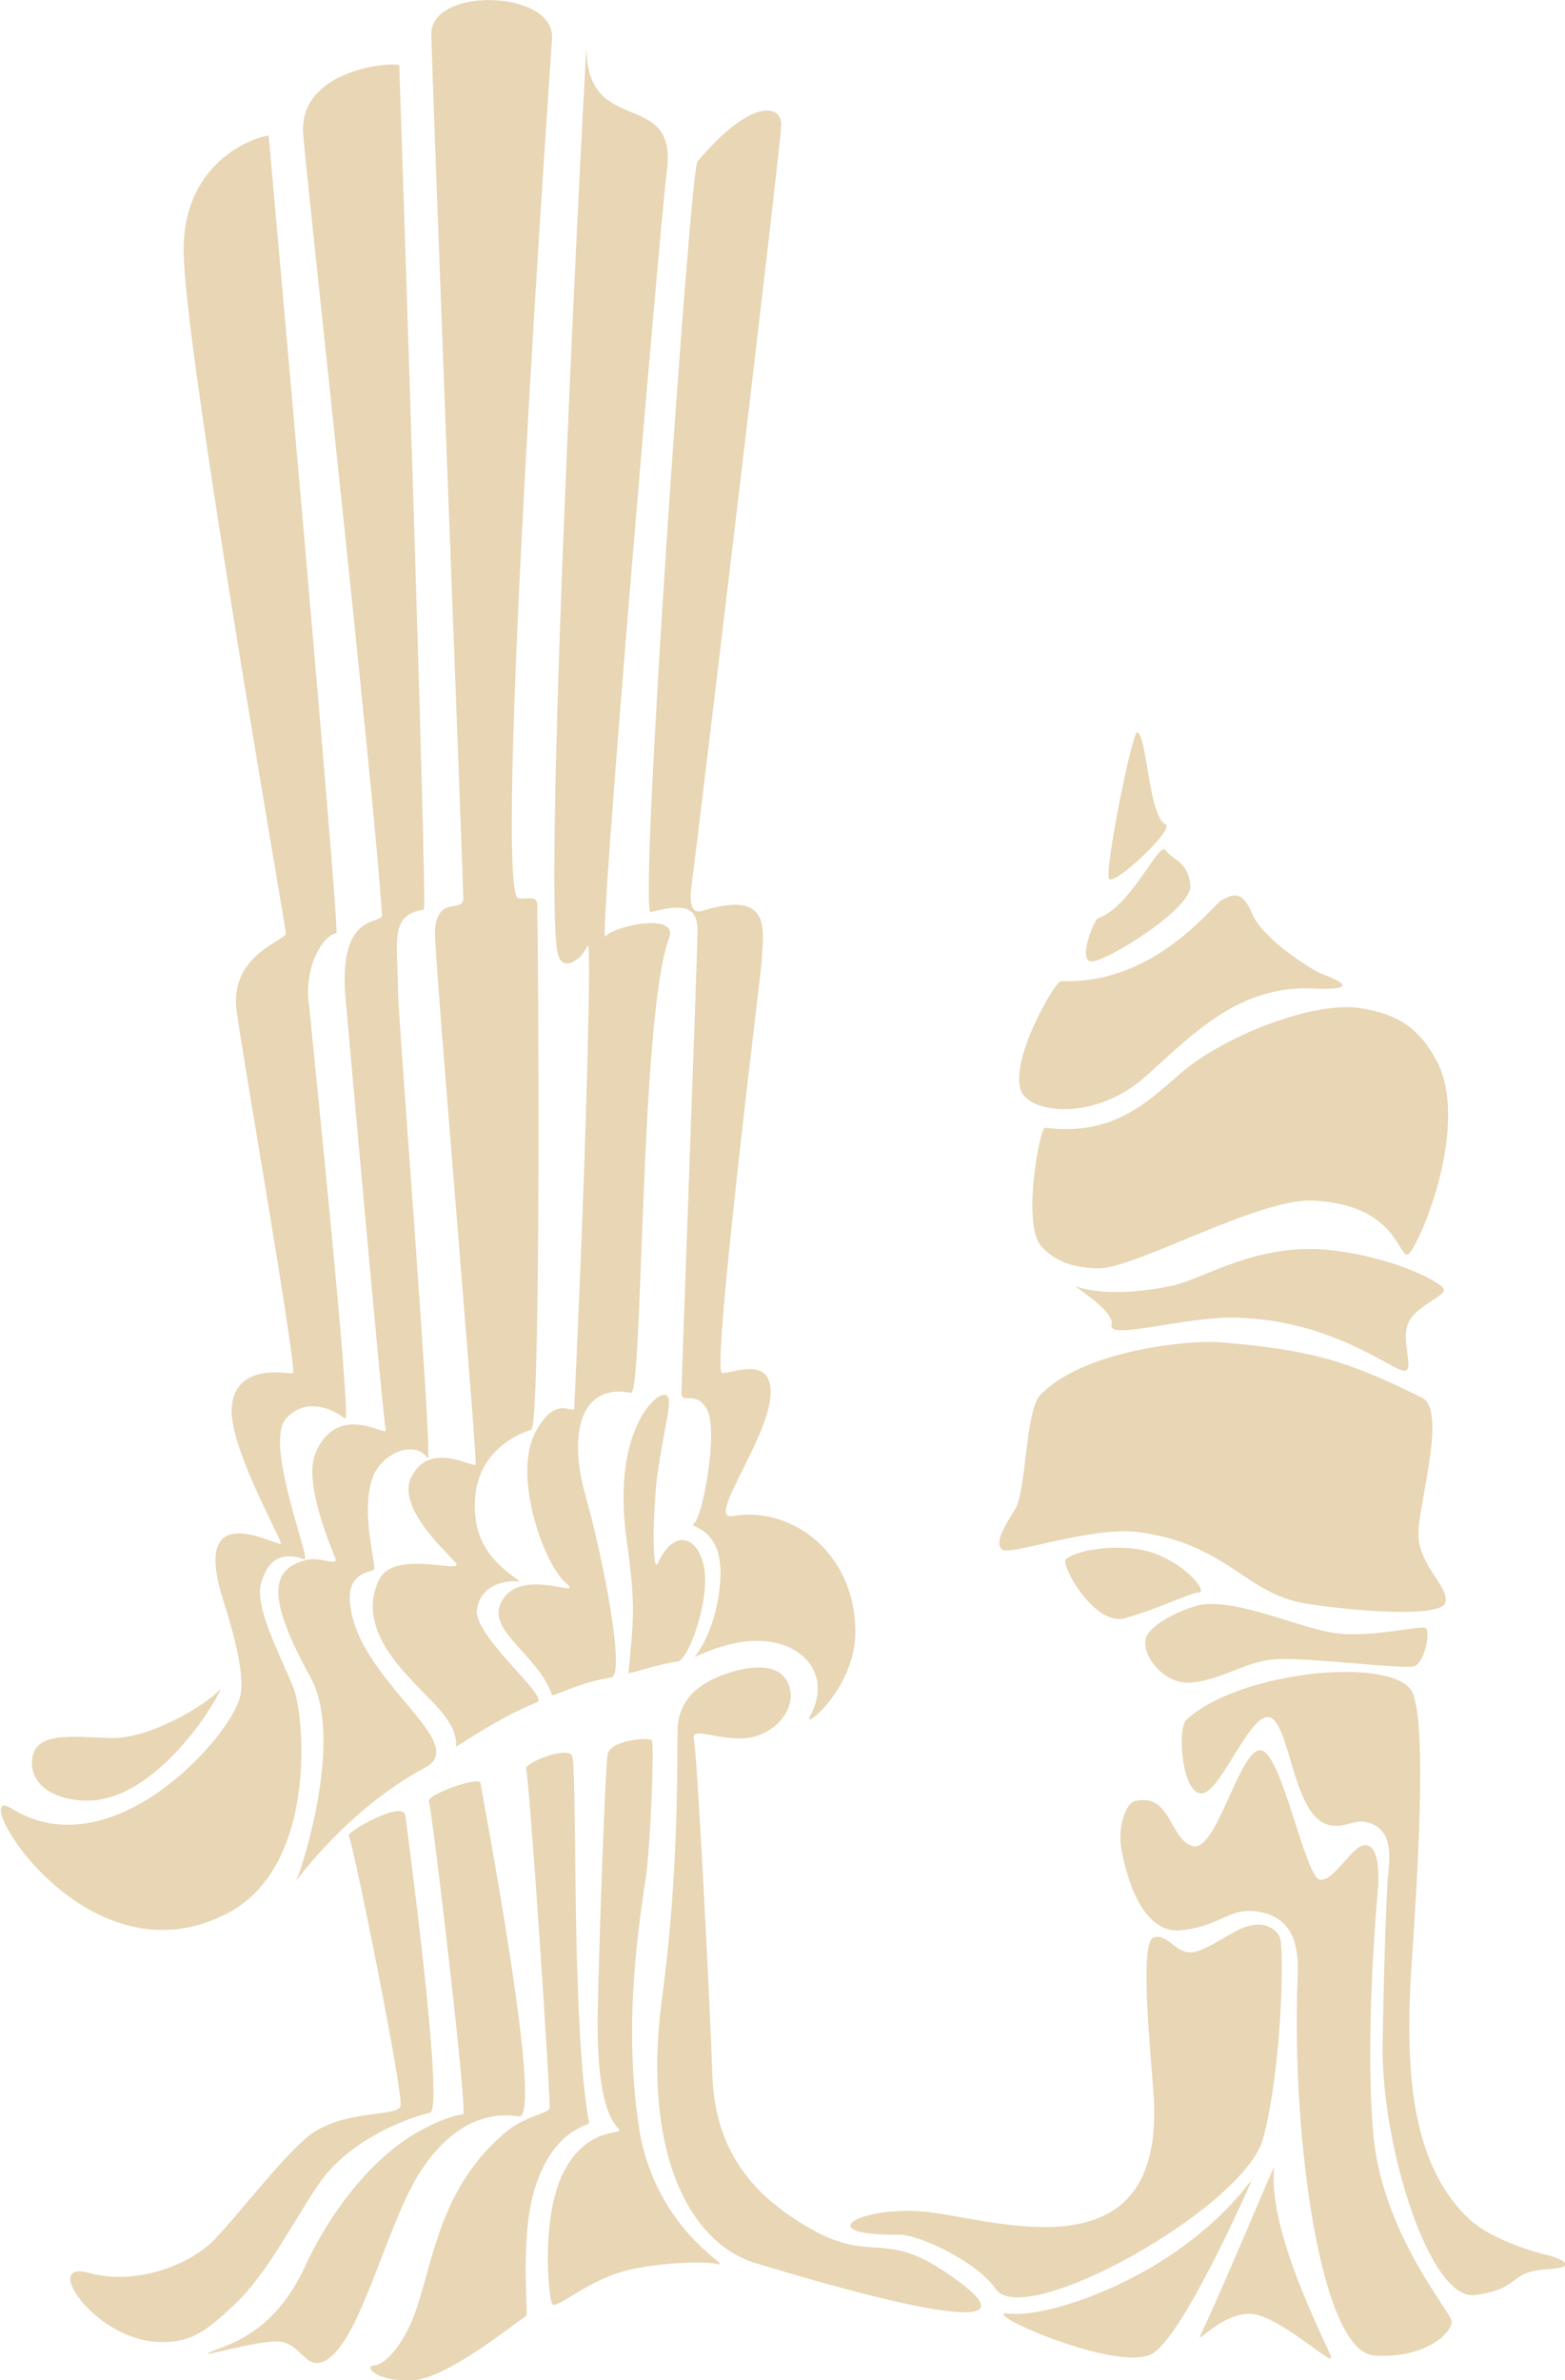 <svg xmlns="http://www.w3.org/2000/svg" xmlns:xlink="http://www.w3.org/1999/xlink" version="1.1" id="Layer_1" x="0" y="0" width="12.7" height="19.31" viewBox="0 0 12.7 19.31" enable-background="new 0 0 12.703 19.306" xml:space="preserve">
  <defs>
    <rect id="SVGID_1_" y="0" width="12.7" height="19.31"/>
	<style type="text/css"><![CDATA[
		path {
			fill: #e8d6b4;
		}
	]]>
	</style>
  </defs>
  <clipPath id="SVGID_2_">
    <use xlink:href="#SVGID_1_" overflow="visible"/>
  </clipPath>
  <path clip-path="url(#SVGID_2_)" d="M9.23 5.94c-0.04-0.02-0.27 1.13-0.23 1.19 0.04 0.06 0.53-0.4 0.46-0.44C9.32 6.62 9.31 5.98 9.23 5.94"/>
  <path clip-path="url(#SVGID_2_)" d="M8.91 7.45C8.88 7.46 8.74 7.8 8.86 7.8c0.12 0 0.82-0.43 0.8-0.62 -0.02-0.19-0.14-0.2-0.2-0.28C9.41 6.81 9.18 7.36 8.91 7.45"/>
  <path clip-path="url(#SVGID_2_)" d="M8.61 7.96c-0.05 0-0.43 0.66-0.32 0.9C8.38 9.04 8.9 9.09 9.3 8.73c0.39-0.35 0.76-0.74 1.36-0.71 0.48 0.02 0.08-0.11 0.04-0.13 -0.04-0.02-0.45-0.26-0.54-0.48 -0.09-0.22-0.19-0.13-0.24-0.11C9.87 7.3 9.4 7.99 8.61 7.96"/>
  <path clip-path="url(#SVGID_2_)" d="M8.48 9.15C8.44 9.14 8.29 9.93 8.45 10.11c0.07 0.08 0.2 0.18 0.47 0.18 0.29 0 1.3-0.57 1.73-0.55 0.67 0.03 0.7 0.45 0.77 0.44 0.07-0.01 0.51-1 0.25-1.55 -0.16-0.32-0.37-0.41-0.63-0.45 -0.35-0.06-1.07 0.2-1.45 0.52C9.31 8.94 9.04 9.22 8.48 9.15"/>
  <path clip-path="url(#SVGID_2_)" d="M8.74 10.44c-0.06-0.02 0.31 0.19 0.28 0.31s0.54-0.05 0.93-0.06c0.82-0.01 1.33 0.42 1.44 0.43 0.1 0.01-0.03-0.24 0.04-0.39 0.07-0.15 0.33-0.22 0.28-0.28 -0.04-0.06-0.43-0.26-0.94-0.31 -0.58-0.05-0.97 0.22-1.25 0.29C9.33 10.47 8.99 10.52 8.74 10.44"/>
  <path clip-path="url(#SVGID_2_)" d="M8.44 11.32c-0.12 0.13-0.11 0.77-0.2 0.92 -0.09 0.15-0.17 0.27-0.11 0.33 0.05 0.06 0.72-0.19 1.11-0.14 0.73 0.1 0.86 0.5 1.36 0.58 0.37 0.06 1.1 0.12 1.13-0.01s-0.23-0.31-0.22-0.57c0.01-0.26 0.23-0.99 0.03-1.09 -0.59-0.29-0.88-0.39-1.65-0.45C9.67 10.87 8.79 10.95 8.44 11.32"/>
  <path clip-path="url(#SVGID_2_)" d="M8.65 12.65c-0.05 0.04 0.23 0.54 0.47 0.48 0.24-0.06 0.54-0.21 0.61-0.21 0.07 0-0.09-0.22-0.37-0.32C9.14 12.52 8.76 12.56 8.65 12.65"/>
  <path clip-path="url(#SVGID_2_)" d="M9.74 13.02c-0.09 0.02-0.33 0.11-0.42 0.23 -0.1 0.12 0.1 0.43 0.36 0.4 0.26-0.03 0.44-0.18 0.69-0.19 0.25-0.01 1 0.08 1.1 0.06 0.09-0.02 0.14-0.28 0.1-0.31 -0.03-0.03-0.43 0.08-0.73 0.04C10.54 13.21 10.05 12.97 9.74 13.02"/>
  <path clip-path="url(#SVGID_2_)" d="M9.63 13.95c-0.08 0.07-0.04 0.6 0.12 0.6 0.16 0 0.41-0.71 0.57-0.61 0.16 0.1 0.18 0.84 0.49 0.87 0.14 0.02 0.2-0.08 0.35 0 0.14 0.08 0.12 0.27 0.1 0.45 -0.01 0.18-0.03 0.65-0.04 1.34 -0.01 0.8 0.38 2.07 0.75 2.02 0.38-0.05 0.26-0.19 0.59-0.21 0.33-0.02 0-0.12-0.03-0.12 -0.03-0.01-0.4-0.1-0.6-0.28 -0.5-0.46-0.52-1.27-0.48-2 0.05-0.72 0.14-2.09 0-2.3C11.26 13.44 10.06 13.56 9.63 13.95"/>
  <path clip-path="url(#SVGID_2_)" d="M9.22 14.61C9.13 14.62 9.07 14.84 9.1 15c0.03 0.17 0.15 0.7 0.49 0.66 0.35-0.04 0.39-0.21 0.67-0.14 0.27 0.07 0.28 0.34 0.27 0.54 -0.05 1.29 0.19 3.02 0.62 3.05 0.42 0.03 0.64-0.19 0.63-0.28 -0.02-0.09-0.54-0.69-0.63-1.46 -0.08-0.77 0.02-1.91 0.03-2.02 0.01-0.11 0.02-0.36-0.09-0.38 -0.11-0.02-0.26 0.3-0.38 0.28 -0.12-0.02-0.31-1.04-0.48-1.05 -0.17-0.01-0.35 0.8-0.54 0.78C9.49 14.94 9.51 14.55 9.22 14.61"/>
  <path clip-path="url(#SVGID_2_)" d="M9.66 15.84c-0.13 0-0.19-0.16-0.3-0.12s-0.03 0.86 0 1.25c0.12 1.58-1.37 1-1.9 0.97 -0.53-0.03-0.86 0.2-0.16 0.19 0.16 0 0.63 0.22 0.78 0.44 0.23 0.34 2.02-0.66 2.17-1.22 0.15-0.56 0.17-1.49 0.14-1.62 -0.02-0.07-0.12-0.15-0.27-0.1C10.02 15.65 9.78 15.84 9.66 15.84"/>
  <path clip-path="url(#SVGID_2_)" d="M10.13 17.72c-0.59 0.76-1.63 1.09-1.94 1.05 -0.3-0.04 0.9 0.5 1.17 0.32 0.27-0.18 0.83-1.47 0.81-1.43C10.17 17.68 10.15 17.7 10.13 17.72"/>
  <path clip-path="url(#SVGID_2_)" d="M10.34 17.58c0.01-0.04-0.44 1.04-0.6 1.37 -0.04 0.08 0.22-0.23 0.46-0.17 0.24 0.06 0.63 0.43 0.6 0.34C10.78 19.04 10.28 18.11 10.34 17.58"/>
  <path clip-path="url(#SVGID_2_)" d="M2.18 1.1c-0.06 0-0.69 0.17-0.69 0.93s0.82 5.44 0.83 5.54c0.01 0.06-0.46 0.17-0.4 0.63 0.05 0.38 0.47 2.77 0.46 2.94 0 0.02-0.47-0.11-0.5 0.28 -0.02 0.31 0.37 1 0.4 1.1 0.02 0.06-0.71-0.4-0.49 0.39 0.05 0.17 0.21 0.64 0.16 0.85 -0.08 0.34-1.05 1.42-1.86 0.91 -0.38-0.23 0.59 1.49 1.78 0.84 0.71-0.4 0.6-1.6 0.51-1.82 -0.11-0.27-0.32-0.66-0.26-0.85 0.03-0.09 0.09-0.28 0.35-0.19 0.06 0.02-0.33-0.94-0.15-1.14 0.18-0.2 0.42-0.05 0.48 0 0.06 0.06-0.26-3.01-0.29-3.34C2.46 7.88 2.6 7.6 2.73 7.57 2.76 7.56 2.18 1.1 2.18 1.1"/>
  <path clip-path="url(#SVGID_2_)" d="M3.24 0.53C3.18 0.5 2.43 0.56 2.46 1.08c0.01 0.21 0.57 5.27 0.64 6.34 0.01 0.09-0.34-0.04-0.3 0.63 0.02 0.23 0.31 3.48 0.33 3.55 0.02 0.07-0.39-0.24-0.57 0.19 -0.1 0.24 0.13 0.77 0.16 0.85 0.03 0.08-0.12-0.02-0.25 0.02 -0.28 0.08-0.3 0.31 0.05 0.95 0.27 0.49-0.06 1.52-0.11 1.63 -0.05 0.1 0.34-0.52 1.04-0.9 0.38-0.2-0.56-0.71-0.61-1.34 -0.02-0.19 0.1-0.24 0.19-0.26 0.04-0.01-0.11-0.43-0.01-0.74 0.06-0.2 0.34-0.33 0.45-0.17 0.05 0.08-0.24-3.59-0.24-3.78 0-0.39-0.08-0.63 0.21-0.67C3.47 7.39 3.24 0.53 3.24 0.53"/>
  <path clip-path="url(#SVGID_2_)" d="M4.48 0.31c0.02-0.39-0.97-0.42-0.98-0.04 0 0.21 0.26 6.9 0.26 7.02 0 0.12-0.22-0.03-0.23 0.27 -0.01 0.15 0.34 4.21 0.33 4.32 -0.01 0.04-0.37-0.2-0.52 0.1 -0.12 0.23 0.23 0.56 0.35 0.69 0.12 0.12-0.48-0.11-0.61 0.14 -0.18 0.35 0.13 0.68 0.25 0.81 0.15 0.17 0.39 0.35 0.37 0.55 0 0.01 0.35-0.24 0.66-0.36 0.1-0.04-0.52-0.54-0.49-0.75 0.03-0.21 0.24-0.24 0.33-0.23 0.09 0.01-0.3-0.13-0.34-0.51 -0.06-0.49 0.29-0.67 0.45-0.72 0.08-0.02 0.06-3.72 0.05-4.25 0-0.08-0.05-0.06-0.15-0.06C3.99 7.31 4.48 0.31 4.48 0.31"/>
  <path clip-path="url(#SVGID_2_)" d="M4.76 0.39c0-0.16-0.37 6.93-0.23 7.36 0.04 0.13 0.18 0.05 0.24-0.08 0.03-0.06-0.01 1.65-0.11 3.75 0 0.07-0.14-0.12-0.31 0.19 -0.2 0.36 0.07 1.09 0.24 1.23 0.16 0.14-0.31-0.11-0.49 0.11 -0.21 0.26 0.25 0.44 0.38 0.8 0.01 0.02 0.21-0.1 0.48-0.14 0.12-0.02-0.07-0.99-0.21-1.48 -0.14-0.5-0.04-0.91 0.37-0.83 0.1 0.02 0.07-3.06 0.31-3.69 0.08-0.21-0.45-0.1-0.52-0.01C4.86 7.65 5.35 1.88 5.41 1.4 5.51 0.7 4.76 1.13 4.76 0.39"/>
  <path clip-path="url(#SVGID_2_)" d="M5.66 1.31C5.6 1.38 5.18 7.42 5.28 7.4c0.24-0.06 0.39-0.07 0.38 0.17 0 0.15-0.13 3.64-0.13 3.73 0 0.1 0.12-0.03 0.21 0.14 0.09 0.18-0.04 0.88-0.11 0.92 -0.06 0.04 0.27 0.01 0.21 0.52 -0.03 0.28-0.13 0.47-0.2 0.56 -0.03 0.03 0.37-0.22 0.73-0.09 0.23 0.09 0.35 0.31 0.2 0.58 -0.06 0.11 0.4-0.25 0.37-0.74 -0.03-0.64-0.56-0.97-0.99-0.89 -0.25 0.05 0.36-0.71 0.3-1.06 -0.04-0.22-0.3-0.1-0.39-0.1 -0.09 0 0.31-3.2 0.32-3.33 0.01-0.25 0.1-0.6-0.48-0.42C5.6 7.42 5.59 7.31 5.62 7.12c0.02-0.13 0.72-5.96 0.72-6.11C6.34 0.85 6.1 0.79 5.66 1.31"/>
  <path clip-path="url(#SVGID_2_)" d="M5.37 11.32c-0.08 0.02-0.41 0.34-0.28 1.21 0.07 0.5 0.05 0.62 0.01 1.04 0 0.02 0.19-0.06 0.4-0.09C5.57 13.47 5.7 13.15 5.72 12.88c0.03-0.36-0.22-0.55-0.38-0.2 -0.04 0.1-0.05-0.29-0.01-0.68C5.4 11.49 5.49 11.29 5.37 11.32"/>
  <path clip-path="url(#SVGID_2_)" d="M2.83 14.89c0.05 0.13 0.45 2.12 0.42 2.2 -0.03 0.08-0.41 0.03-0.69 0.2 -0.21 0.13-0.59 0.64-0.82 0.88 -0.18 0.19-0.62 0.38-1.02 0.27 -0.39-0.11 0.05 0.54 0.56 0.56 0.26 0.01 0.38-0.07 0.64-0.32 0.26-0.25 0.49-0.71 0.68-0.98 0.22-0.31 0.64-0.5 0.89-0.56 0.12-0.02-0.19-2.32-0.2-2.41C3.27 14.6 2.82 14.86 2.83 14.89"/>
  <path clip-path="url(#SVGID_2_)" d="M3.48 14.61c0.03 0.1 0.31 2.48 0.28 2.54 -0.01 0.01-0.08 0-0.3 0.11 -0.45 0.22-0.81 0.74-0.99 1.14 -0.25 0.53-0.61 0.62-0.76 0.68 -0.15 0.07 0.41-0.11 0.58-0.08 0.14 0.03 0.19 0.19 0.3 0.17 0.32-0.06 0.54-1.15 0.84-1.58 0.19-0.28 0.45-0.47 0.78-0.42 0.21 0.03-0.3-2.62-0.31-2.7C3.9 14.4 3.47 14.56 3.48 14.61"/>
  <path clip-path="url(#SVGID_2_)" d="M4.27 14.35c0.03 0.14 0.2 2.68 0.19 2.75 0 0.05-0.2 0.06-0.37 0.21 -0.5 0.43-0.57 0.99-0.7 1.39 -0.09 0.29-0.25 0.48-0.35 0.49 -0.1 0.01 0.03 0.14 0.32 0.12 0.28-0.02 0.84-0.48 0.91-0.52 0.02-0.01-0.05-0.61 0.06-1 0.15-0.53 0.46-0.54 0.45-0.57 -0.15-0.81-0.09-2.9-0.14-2.98C4.59 14.17 4.26 14.3 4.27 14.35"/>
  <path clip-path="url(#SVGID_2_)" d="M4.93 14.24c-0.02 0.11-0.08 1.85-0.08 2.17 0 0.3 0.02 0.71 0.17 0.86 0.06 0.06-0.25-0.04-0.45 0.36 -0.18 0.36-0.12 1.01-0.09 1.06 0.03 0.06 0.3-0.21 0.65-0.28 0.22-0.05 0.59-0.07 0.7-0.04 0.11 0.02-0.5-0.27-0.64-1.08 -0.14-0.87 0-1.71 0.05-2.05 0.04-0.28 0.07-1.08 0.05-1.12C5.26 14.09 4.94 14.12 4.93 14.24"/>
  <path clip-path="url(#SVGID_2_)" d="M5.5 14c-0.01 0.21 0.02 1.13-0.13 2.23C5.21 17.47 5.6 18.2 6.13 18.36c0.52 0.16 2.65 0.79 1.49 0.04 -0.44-0.28-0.57-0.06-1.01-0.3 -0.45-0.25-0.81-0.6-0.83-1.28 -0.01-0.37-0.12-2.59-0.15-2.71 -0.03-0.12 0.25 0.04 0.49-0.02 0.24-0.07 0.34-0.28 0.28-0.42 -0.07-0.2-0.35-0.15-0.54-0.08C5.63 13.68 5.52 13.81 5.5 14"/>
  <path clip-path="url(#SVGID_2_)" d="M1.78 13.71c0.07-0.08-0.36 0.74-0.92 0.88 -0.23 0.06-0.62-0.02-0.6-0.31 0.02-0.23 0.3-0.19 0.62-0.18C1.22 14.12 1.7 13.81 1.78 13.71"/>
</svg>
